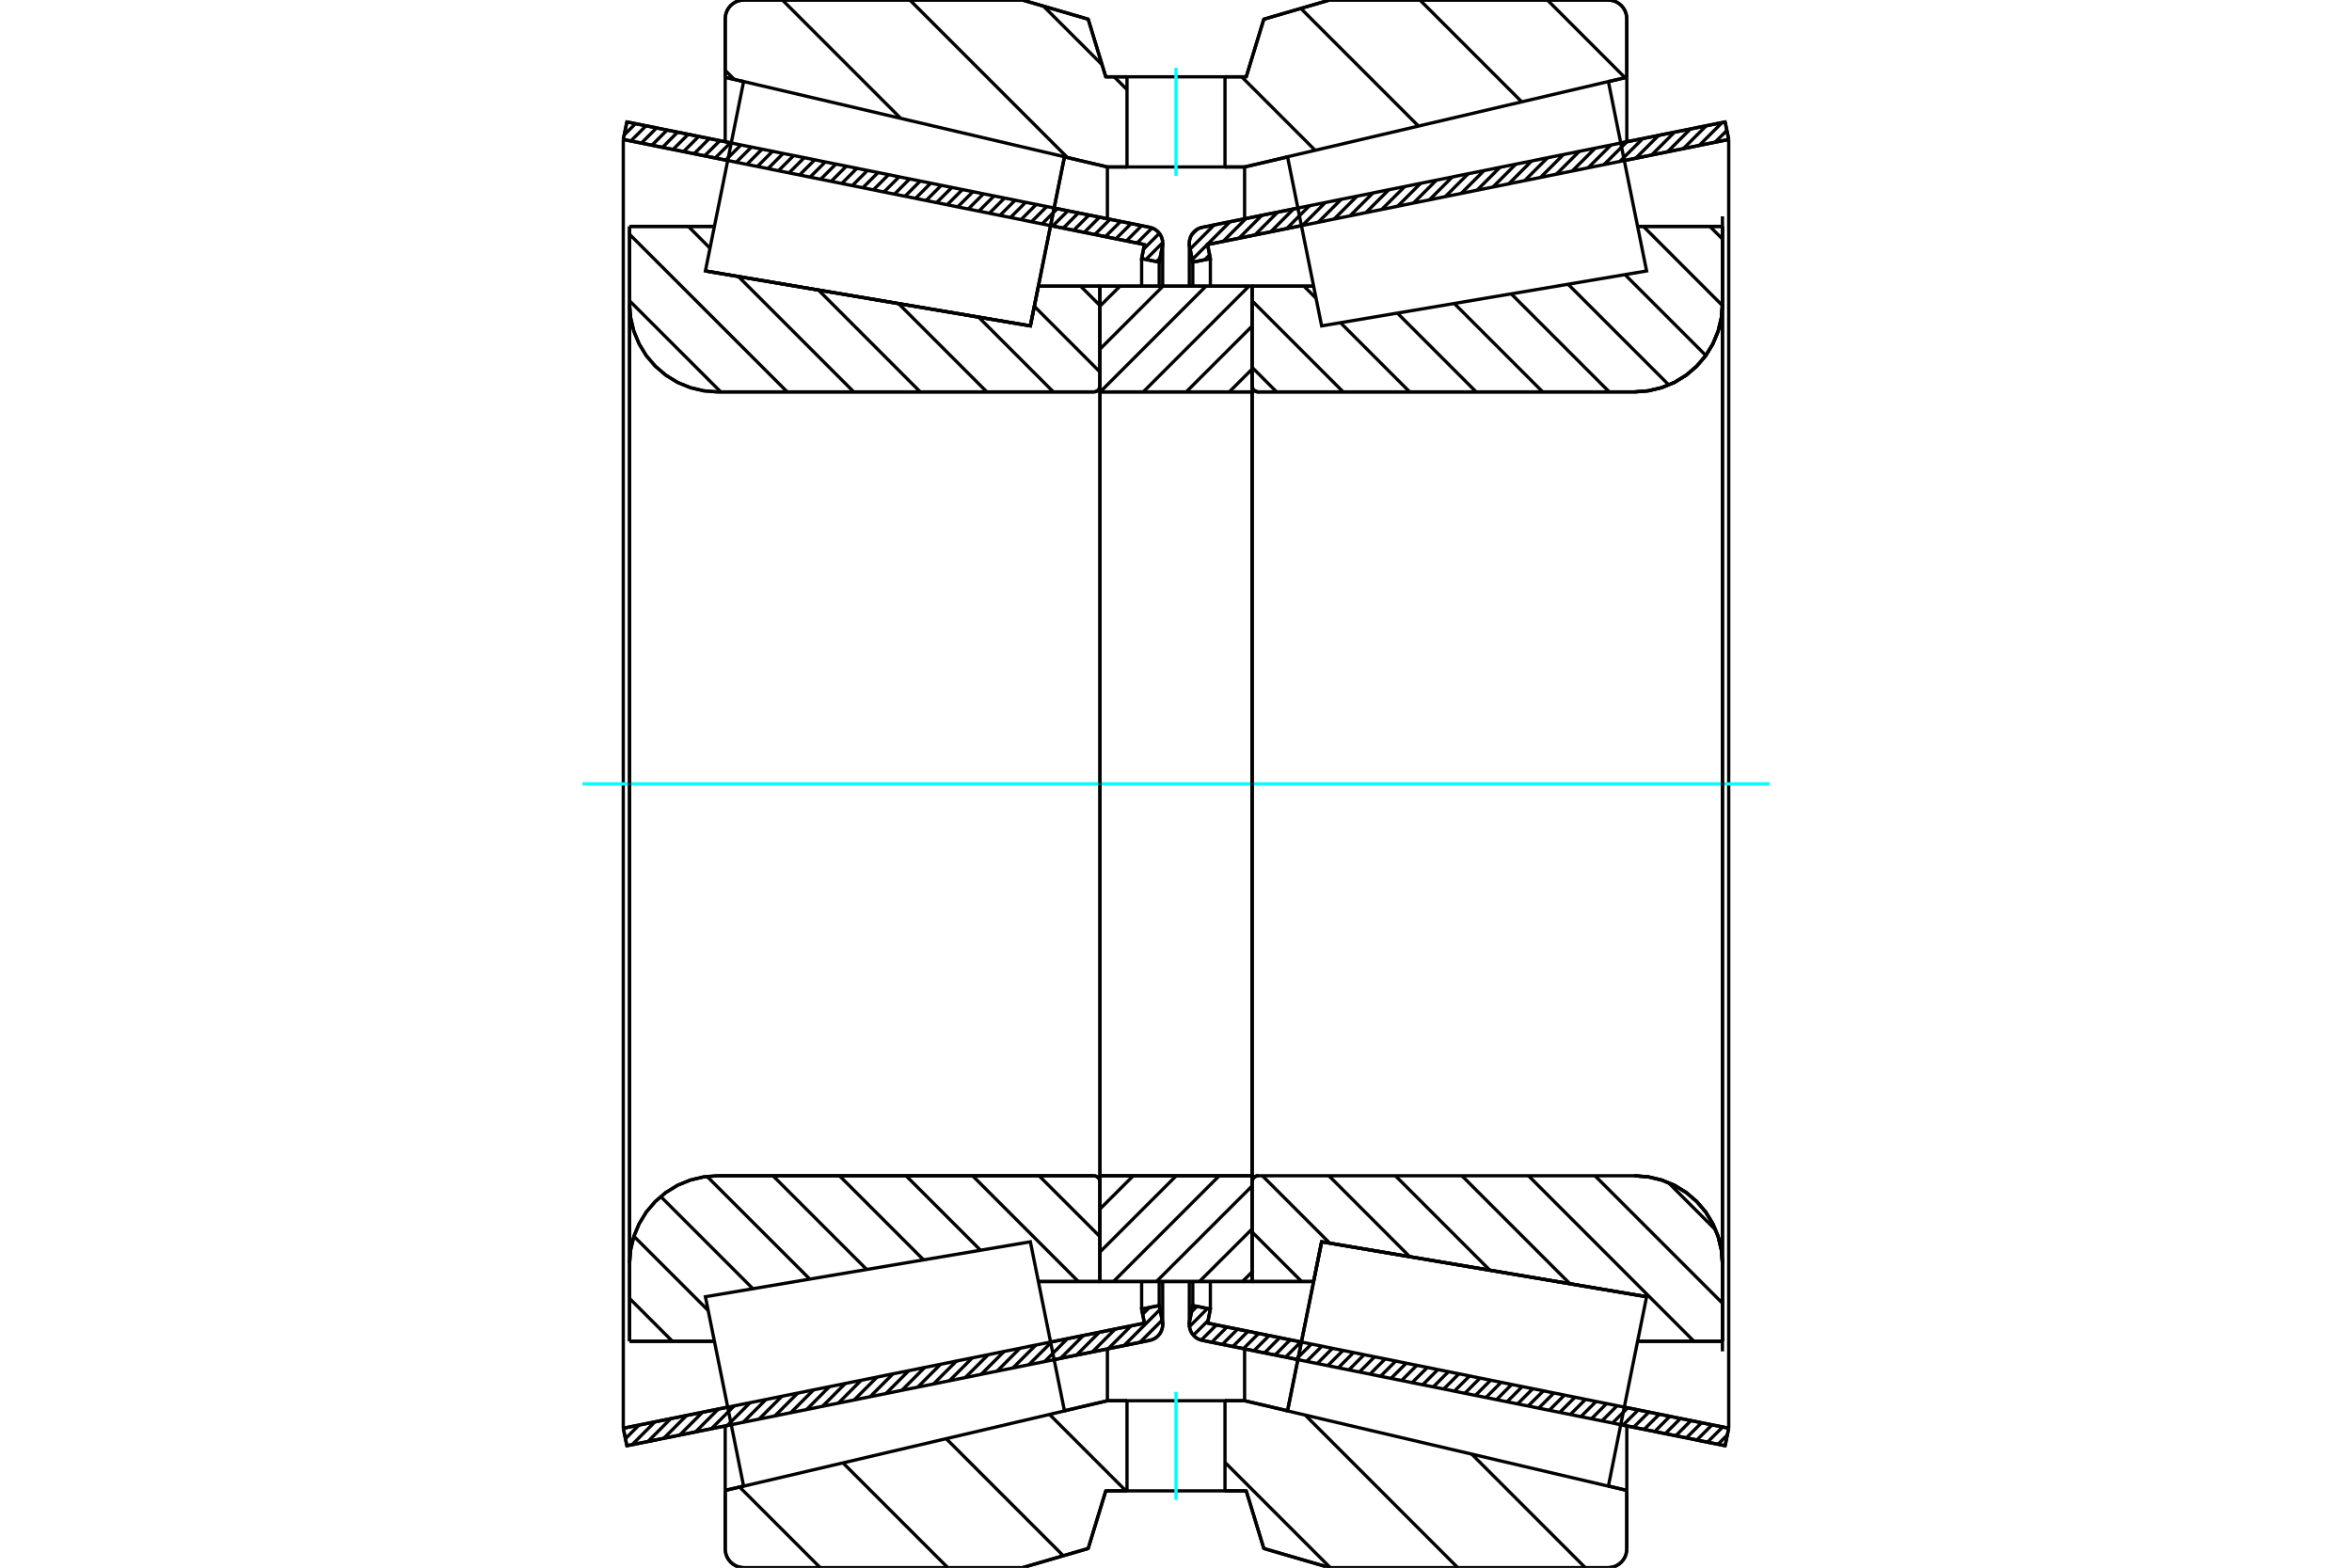 <?xml version="1.0" standalone="no"?>
<!DOCTYPE svg PUBLIC "-//W3C//DTD SVG 1.1//EN"
	"http://www.w3.org/Graphics/SVG/1.1/DTD/svg11.dtd">
<svg xmlns="http://www.w3.org/2000/svg" height="100%" width="100%" viewBox="0 0 36000 24000">
	<rect x="-1800" y="-1200" width="39600" height="26400" style="fill:#FFF"/>
	<g style="fill:none; fill-rule:evenodd" transform="matrix(1 0 0 1 0 0)">
		<g style="fill:none; stroke:#000; stroke-width:50; shape-rendering:geometricPrecision">
			<line x1="19865" y1="20815" x2="18402" y2="20520"/>
			<line x1="26405" y1="22133" x2="24808" y2="21811"/>
			<line x1="26460" y1="21865" x2="26405" y2="22133"/>
			<line x1="24862" y1="21542" x2="26460" y2="21865"/>
			<line x1="18483" y1="20256" x2="19919" y2="20546"/>
			<line x1="18526" y1="20041" x2="18483" y2="20256"/>
			<line x1="18257" y1="19987" x2="18526" y2="20041"/>
			<line x1="18208" y1="20229" x2="18257" y2="19987"/>
			<polyline points="18208,20229 18205,20253 18204,20278 18206,20315 18215,20352 18229,20387 18248,20419 18272,20448 18300,20473 18331,20494 18365,20509 18402,20520"/>
			<line x1="24808" y1="2189" x2="26405" y2="1867"/>
			<line x1="18402" y1="3480" x2="19865" y2="3185"/>
			<polyline points="18402,3480 18365,3491 18331,3506 18300,3527 18272,3552 18248,3581 18229,3613 18215,3648 18206,3685 18204,3722 18205,3747 18208,3771"/>
			<line x1="18257" y1="4013" x2="18208" y2="3771"/>
			<line x1="18526" y1="3959" x2="18257" y2="4013"/>
			<line x1="18483" y1="3744" x2="18526" y2="3959"/>
			<line x1="19919" y1="3454" x2="18483" y2="3744"/>
			<line x1="26460" y1="2135" x2="24862" y2="2458"/>
			<line x1="26405" y1="1867" x2="26460" y2="2135"/>
			<line x1="18257" y1="19618" x2="18257" y2="19987"/>
			<line x1="18257" y1="4013" x2="18257" y2="4382"/>
			<line x1="18526" y1="19618" x2="18526" y2="20041"/>
			<line x1="18526" y1="3959" x2="18526" y2="4382"/>
			<line x1="26460" y1="2135" x2="26460" y2="21865"/>
			<line x1="18204" y1="19619" x2="18204" y2="20278"/>
			<line x1="18204" y1="3722" x2="18204" y2="4381"/>
			<line x1="11192" y1="21811" x2="9595" y2="22133"/>
			<line x1="17598" y1="20520" x2="16135" y2="20815"/>
			<polyline points="17598,20520 17635,20509 17669,20494 17700,20473 17728,20448 17752,20419 17771,20387 17785,20352 17794,20315 17796,20278 17795,20253 17792,20229"/>
			<line x1="17743" y1="19987" x2="17792" y2="20229"/>
			<line x1="17474" y1="20041" x2="17743" y2="19987"/>
			<line x1="17517" y1="20256" x2="17474" y2="20041"/>
			<line x1="16081" y1="20546" x2="17517" y2="20256"/>
			<line x1="9540" y1="21865" x2="11138" y2="21542"/>
			<line x1="9595" y1="22133" x2="9540" y2="21865"/>
			<line x1="16135" y1="3185" x2="17598" y2="3480"/>
			<line x1="9595" y1="1867" x2="11192" y2="2189"/>
			<line x1="9540" y1="2135" x2="9595" y2="1867"/>
			<line x1="11138" y1="2458" x2="9540" y2="2135"/>
			<line x1="17517" y1="3744" x2="16081" y2="3454"/>
			<line x1="17474" y1="3959" x2="17517" y2="3744"/>
			<line x1="17743" y1="4013" x2="17474" y2="3959"/>
			<line x1="17792" y1="3771" x2="17743" y2="4013"/>
			<polyline points="17792,3771 17795,3747 17796,3722 17794,3685 17785,3648 17771,3613 17752,3581 17728,3552 17700,3527 17669,3506 17635,3491 17598,3480"/>
			<line x1="17474" y1="4382" x2="17474" y2="3959"/>
			<line x1="17474" y1="20041" x2="17474" y2="19618"/>
			<line x1="9540" y1="21865" x2="9540" y2="2135"/>
			<line x1="17743" y1="4382" x2="17743" y2="4013"/>
			<line x1="17743" y1="19987" x2="17743" y2="19618"/>
			<line x1="17796" y1="4381" x2="17796" y2="3722"/>
			<line x1="17796" y1="20278" x2="17796" y2="19619"/>
			<line x1="19164" y1="4381" x2="20106" y2="4381"/>
			<polyline points="19164,5904 19165,5919 19168,5934 19174,5948 19182,5960 19192,5972 19203,5982 19216,5990 19230,5995 19245,5999 19260,6000"/>
			<line x1="25020" y1="6000" x2="19260" y2="6000"/>
			<polyline points="25020,6000 25230,5983 25435,5934 25630,5854 25810,5743 25970,5606 26107,5446 26217,5266 26298,5071 26347,4866 26364,4656"/>
			<line x1="26364" y1="3466" x2="26364" y2="4656"/>
			<line x1="26364" y1="3466" x2="25065" y2="3466"/>
			<line x1="25203" y1="19852" x2="25203" y2="19852"/>
			<line x1="26364" y1="20534" x2="25065" y2="20534"/>
			<line x1="26364" y1="19344" x2="26364" y2="20534"/>
			<polyline points="26364,19344 26347,19134 26298,18929 26217,18734 26107,18554 25970,18394 25810,18257 25630,18146 25435,18066 25230,18017 25020,18000"/>
			<polyline points="19260,18000 19245,18001 19230,18005 19216,18010 19203,18018 19192,18028 19182,18040 19174,18052 19168,18066 19165,18081 19164,18096"/>
			<line x1="20106" y1="19619" x2="19164" y2="19619"/>
			<line x1="20229" y1="19011" x2="20106" y2="19619"/>
			<line x1="25203" y1="19852" x2="20229" y2="19011"/>
			<line x1="25065" y1="4171" x2="25065" y2="4171"/>
			<line x1="25065" y1="19829" x2="25065" y2="19829"/>
			<polyline points="19164,5904 19165,5919 19168,5934 19174,5948 19182,5960 19192,5972 19203,5982 19216,5990 19230,5995 19245,5999 19260,6000"/>
			<polyline points="19260,18000 19245,18001 19230,18005 19216,18010 19203,18018 19192,18028 19182,18040 19174,18052 19168,18066 19165,18081 19164,18096"/>
			<polyline points="25020,6000 25230,5983 25435,5934 25630,5854 25810,5743 25970,5606 26107,5446 26217,5266 26298,5071 26347,4866 26364,4656"/>
			<polyline points="26364,19344 26347,19134 26298,18929 26217,18734 26107,18554 25970,18394 25810,18257 25630,18146 25435,18066 25230,18017 25020,18000"/>
			<line x1="16836" y1="19619" x2="15894" y2="19619"/>
			<polyline points="16836,18096 16835,18081 16832,18066 16826,18052 16818,18040 16808,18028 16797,18018 16784,18010 16770,18005 16755,18001 16740,18000"/>
			<line x1="10980" y1="18000" x2="16740" y2="18000"/>
			<polyline points="10980,18000 10770,18017 10565,18066 10370,18146 10190,18257 10030,18394 9893,18554 9783,18734 9702,18929 9653,19134 9636,19344"/>
			<line x1="9636" y1="20534" x2="9636" y2="19344"/>
			<line x1="9636" y1="20534" x2="10935" y2="20534"/>
			<line x1="10797" y1="4148" x2="10797" y2="4148"/>
			<line x1="9636" y1="3466" x2="10935" y2="3466"/>
			<line x1="9636" y1="4656" x2="9636" y2="3466"/>
			<polyline points="9636,4656 9653,4866 9702,5071 9783,5266 9893,5446 10030,5606 10190,5743 10370,5854 10565,5934 10770,5983 10980,6000"/>
			<line x1="16740" y1="6000" x2="10980" y2="6000"/>
			<polyline points="16740,6000 16755,5999 16770,5995 16784,5990 16797,5982 16808,5972 16818,5960 16826,5948 16832,5934 16835,5919 16836,5904"/>
			<line x1="15894" y1="4381" x2="16836" y2="4381"/>
			<line x1="15771" y1="4989" x2="15894" y2="4381"/>
			<line x1="10797" y1="4148" x2="15771" y2="4989"/>
			<line x1="10935" y1="19829" x2="10935" y2="19829"/>
			<line x1="10935" y1="4171" x2="10935" y2="4171"/>
			<line x1="9636" y1="19344" x2="9636" y2="4656"/>
			<line x1="15648" y1="0" x2="16656" y2="294"/>
			<line x1="11388" y1="0" x2="15648" y2="0"/>
			<polyline points="11388,0 11343,4 11299,14 11257,31 11219,55 11184,84 11155,119 11131,157 11114,199 11104,243 11100,288"/>
			<line x1="11100" y1="1183" x2="11100" y2="288"/>
			<line x1="11382" y1="1250" x2="11100" y2="1183"/>
			<line x1="16950" y1="2556" x2="16293" y2="2402"/>
			<line x1="17250" y1="2556" x2="16950" y2="2556"/>
			<line x1="19050" y1="2556" x2="18750" y2="2556"/>
			<line x1="19707" y1="2402" x2="19050" y2="2556"/>
			<line x1="24900" y1="1183" x2="24618" y2="1250"/>
			<line x1="24900" y1="288" x2="24900" y2="1183"/>
			<polyline points="24900,288 24896,243 24886,199 24869,157 24845,119 24816,84 24781,55 24743,31 24701,14 24657,4 24612,0"/>
			<line x1="20352" y1="0" x2="24612" y2="0"/>
			<line x1="19344" y1="294" x2="20352" y2="0"/>
			<line x1="19075" y1="1176" x2="19344" y2="294"/>
			<line x1="18750" y1="1176" x2="19075" y2="1176"/>
			<line x1="16925" y1="1176" x2="17250" y2="1176"/>
			<line x1="16656" y1="294" x2="16925" y2="1176"/>
			<line x1="16656" y1="23706" x2="15648" y2="24000"/>
			<line x1="16925" y1="22824" x2="16656" y2="23706"/>
			<line x1="19075" y1="22824" x2="18750" y2="22824"/>
			<line x1="17250" y1="22824" x2="16925" y2="22824"/>
			<line x1="19344" y1="23706" x2="19075" y2="22824"/>
			<line x1="20352" y1="24000" x2="19344" y2="23706"/>
			<line x1="24612" y1="24000" x2="20352" y2="24000"/>
			<polyline points="24612,24000 24657,23996 24701,23986 24743,23969 24781,23945 24816,23916 24845,23881 24869,23843 24886,23801 24896,23757 24900,23712"/>
			<line x1="24900" y1="22817" x2="24900" y2="23712"/>
			<line x1="24618" y1="22750" x2="24900" y2="22817"/>
			<line x1="19050" y1="21444" x2="19707" y2="21598"/>
			<line x1="16950" y1="21444" x2="17250" y2="21444"/>
			<line x1="18750" y1="21444" x2="19050" y2="21444"/>
			<line x1="16293" y1="21598" x2="16950" y2="21444"/>
			<line x1="11100" y1="22817" x2="11382" y2="22750"/>
			<line x1="11100" y1="23712" x2="11100" y2="22817"/>
			<polyline points="11100,23712 11104,23757 11114,23801 11131,23843 11155,23881 11184,23916 11219,23945 11257,23969 11299,23986 11343,23996 11388,24000"/>
			<line x1="15648" y1="24000" x2="11388" y2="24000"/>
			<line x1="24900" y1="21830" x2="24900" y2="22817"/>
			<line x1="24900" y1="1183" x2="24900" y2="2170"/>
			<line x1="11100" y1="21830" x2="11100" y2="22817"/>
			<line x1="11100" y1="1183" x2="11100" y2="2170"/>
			<line x1="16950" y1="20650" x2="16950" y2="21444"/>
			<line x1="16950" y1="2556" x2="16950" y2="3350"/>
			<line x1="19050" y1="20650" x2="19050" y2="21444"/>
			<line x1="19050" y1="2556" x2="19050" y2="3350"/>
			<line x1="16836" y1="18000" x2="19164" y2="18000"/>
			<line x1="16836" y1="19619" x2="16836" y2="18000"/>
			<line x1="19164" y1="19619" x2="16836" y2="19619"/>
			<line x1="19164" y1="18000" x2="19164" y2="19619"/>
			<line x1="19164" y1="6000" x2="16836" y2="6000"/>
			<line x1="19164" y1="4381" x2="19164" y2="6000"/>
			<line x1="16836" y1="4381" x2="19164" y2="4381"/>
			<line x1="16836" y1="6000" x2="16836" y2="4381"/>
			<line x1="19164" y1="6000" x2="19164" y2="18000"/>
			<line x1="16836" y1="6000" x2="16836" y2="18000"/>
		</g>
		<g style="fill:none; stroke:#0FF; stroke-width:50; shape-rendering:geometricPrecision">
			<line x1="8916" y1="12000" x2="27084" y2="12000"/>
		</g>
		<g style="fill:none; stroke:#000; stroke-width:50; shape-rendering:geometricPrecision">
			<line x1="23684" y1="0" x2="24874" y2="1190"/>
			<line x1="21733" y1="0" x2="23292" y2="1559"/>
			<line x1="19910" y1="129" x2="21711" y2="1930"/>
			<line x1="19005" y1="1176" x2="20130" y2="2301"/>
			<line x1="15972" y1="95" x2="16868" y2="990"/>
			<line x1="17054" y1="1176" x2="17250" y2="1372"/>
			<line x1="13926" y1="0" x2="16338" y2="2412"/>
			<line x1="11975" y1="0" x2="13787" y2="1812"/>
			<line x1="11100" y1="1077" x2="11239" y2="1216"/>
			<line x1="22526" y1="22261" x2="24265" y2="24000"/>
			<line x1="19977" y1="21663" x2="22313" y2="24000"/>
			<line x1="18750" y1="22388" x2="20362" y2="24000"/>
			<line x1="16064" y1="21654" x2="17234" y2="22824"/>
			<line x1="14483" y1="22025" x2="16275" y2="23817"/>
			<line x1="12902" y1="22395" x2="14507" y2="24000"/>
			<line x1="11320" y1="22765" x2="12555" y2="24000"/>
			<polyline points="18750,1176 19075,1176 19344,294 20352,0 24612,0"/>
			<polyline points="24900,288 24896,243 24886,199 24869,157 24845,119 24816,84 24781,55 24743,31 24701,14 24657,4 24612,0"/>
			<line x1="24900" y1="288" x2="24900" y2="1183"/>
			<line x1="19707" y1="2402" x2="19050" y2="2556"/>
			<line x1="24900" y1="1183" x2="24618" y2="1250"/>
			<line x1="19050" y1="2556" x2="18750" y2="2556"/>
			<polyline points="17250,1176 16925,1176 16656,294 15648,0 11388,0 11343,4 11299,14 11257,31 11219,55 11184,84 11155,119 11131,157 11114,199 11104,243 11100,288 11100,1183"/>
			<line x1="16293" y1="2402" x2="16950" y2="2556"/>
			<line x1="11100" y1="1183" x2="11382" y2="1250"/>
			<line x1="16950" y1="2556" x2="17250" y2="2556"/>
			<line x1="17250" y1="21444" x2="16950" y2="21444"/>
			<line x1="11382" y1="22750" x2="11100" y2="22817"/>
			<line x1="16950" y1="21444" x2="16293" y2="21598"/>
			<polyline points="11100,22817 11100,23712 11104,23757 11114,23801 11131,23843 11155,23881 11184,23916 11219,23945 11257,23969 11299,23986 11343,23996 11388,24000 15648,24000 16656,23706 16925,22824 17250,22824"/>
			<line x1="18750" y1="21444" x2="19050" y2="21444"/>
			<line x1="24618" y1="22750" x2="24900" y2="22817"/>
			<line x1="19050" y1="21444" x2="19707" y2="21598"/>
			<line x1="24900" y1="22817" x2="24900" y2="23712"/>
			<polyline points="24612,24000 24657,23996 24701,23986 24743,23969 24781,23945 24816,23916 24845,23881 24869,23843 24886,23801 24896,23757 24900,23712"/>
			<polyline points="24612,24000 20352,24000 19344,23706 19075,22824 18750,22824"/>
			<line x1="16540" y1="4381" x2="16836" y2="4677"/>
			<line x1="15832" y1="4690" x2="16836" y2="5695"/>
			<line x1="14978" y1="4855" x2="16123" y2="6000"/>
			<line x1="13752" y1="4647" x2="15105" y2="6000"/>
			<line x1="12527" y1="4440" x2="14086" y2="6000"/>
			<line x1="10535" y1="3466" x2="10867" y2="3799"/>
			<line x1="11301" y1="4233" x2="13068" y2="6000"/>
			<line x1="9636" y1="3587" x2="12050" y2="6000"/>
			<line x1="9636" y1="4605" x2="11032" y2="6000"/>
			<line x1="15904" y1="18000" x2="16836" y2="18932"/>
			<line x1="14886" y1="18000" x2="16505" y2="19619"/>
			<line x1="13868" y1="18000" x2="15008" y2="19140"/>
			<line x1="12849" y1="18000" x2="14137" y2="19288"/>
			<line x1="11831" y1="18000" x2="13266" y2="19435"/>
			<line x1="10822" y1="18010" x2="12395" y2="19582"/>
			<line x1="10113" y1="18318" x2="11524" y2="19729"/>
			<line x1="9703" y1="18927" x2="10840" y2="20063"/>
			<line x1="9636" y1="19878" x2="10292" y2="20534"/>
			<polyline points="16836,12000 16836,4381 16836,5904"/>
			<polyline points="16740,6000 16755,5999 16770,5995 16784,5990 16797,5982 16808,5972 16818,5960 16826,5948 16832,5934 16835,5919 16836,5904"/>
			<line x1="16740" y1="6000" x2="10980" y2="6000"/>
			<polyline points="9636,4656 9653,4866 9702,5071 9783,5266 9893,5446 10030,5606 10190,5743 10370,5854 10565,5934 10770,5983 10980,6000"/>
			<line x1="9636" y1="4656" x2="9636" y2="3466"/>
			<line x1="9636" y1="4656" x2="9636" y2="12000"/>
			<line x1="9636" y1="3466" x2="10935" y2="3466"/>
			<line x1="15894" y1="4381" x2="16836" y2="4381"/>
			<line x1="16836" y1="19619" x2="15894" y2="19619"/>
			<line x1="10935" y1="20534" x2="9636" y2="20534"/>
			<line x1="9636" y1="12000" x2="9636" y2="19344"/>
			<line x1="9636" y1="20534" x2="9636" y2="19344"/>
			<polyline points="10980,18000 10770,18017 10565,18066 10370,18146 10190,18257 10030,18394 9893,18554 9783,18734 9702,18929 9653,19134 9636,19344"/>
			<line x1="10980" y1="18000" x2="16740" y2="18000"/>
			<polyline points="16836,18096 16835,18081 16832,18066 16826,18052 16818,18040 16808,18028 16797,18018 16784,18010 16770,18005 16755,18001 16740,18000"/>
			<polyline points="16836,18096 16836,19619 16836,12000"/>
			<line x1="26171" y1="3466" x2="26364" y2="3659"/>
			<line x1="25153" y1="3466" x2="26363" y2="4677"/>
			<line x1="24872" y1="4204" x2="26110" y2="5442"/>
			<line x1="24001" y1="4351" x2="25543" y2="5893"/>
			<line x1="23130" y1="4498" x2="24632" y2="6000"/>
			<line x1="22259" y1="4646" x2="23613" y2="6000"/>
			<line x1="21388" y1="4793" x2="22595" y2="6000"/>
			<line x1="20517" y1="4940" x2="21577" y2="6000"/>
			<line x1="19958" y1="4381" x2="20143" y2="4566"/>
			<line x1="19164" y1="4605" x2="20559" y2="6000"/>
			<line x1="19164" y1="5623" x2="19540" y2="6000"/>
			<line x1="25534" y1="18103" x2="26261" y2="18830"/>
			<line x1="24413" y1="18000" x2="26364" y2="19951"/>
			<line x1="23395" y1="18000" x2="25928" y2="20534"/>
			<line x1="22376" y1="18000" x2="24030" y2="19654"/>
			<line x1="21358" y1="18000" x2="22805" y2="19447"/>
			<line x1="20340" y1="18000" x2="21579" y2="19240"/>
			<line x1="19322" y1="18000" x2="20354" y2="19032"/>
			<line x1="19164" y1="18860" x2="19923" y2="19619"/>
			<polyline points="19164,12000 19164,4381 19164,5904 19165,5919 19168,5934 19174,5948 19182,5960 19192,5972 19203,5982 19216,5990 19230,5995 19245,5999 19260,6000 25020,6000 25230,5983 25435,5934 25630,5854 25810,5743 25970,5606 26107,5446 26217,5266 26298,5071 26347,4866 26364,4656 26364,3466"/>
			<line x1="26364" y1="4656" x2="26364" y2="12000"/>
			<line x1="26364" y1="3466" x2="25065" y2="3466"/>
			<line x1="20106" y1="4381" x2="19164" y2="4381"/>
			<line x1="19164" y1="19619" x2="20106" y2="19619"/>
			<line x1="25065" y1="20534" x2="26364" y2="20534"/>
			<line x1="26364" y1="12000" x2="26364" y2="19344"/>
			<polyline points="26364,20534 26364,19344 26347,19134 26298,18929 26217,18734 26107,18554 25970,18394 25810,18257 25630,18146 25435,18066 25230,18017 25020,18000 19260,18000 19245,18001 19230,18005 19216,18010 19203,18018 19192,18028 19182,18040 19174,18052 19168,18066 19165,18081 19164,18096 19164,19619 19164,12000"/>
			<line x1="19164" y1="19473" x2="19017" y2="19619"/>
			<line x1="19164" y1="18815" x2="18359" y2="19619"/>
			<line x1="19164" y1="18157" x2="17701" y2="19619"/>
			<line x1="18662" y1="18000" x2="17043" y2="19619"/>
			<line x1="18004" y1="18000" x2="16836" y2="19167"/>
			<line x1="17346" y1="18000" x2="16836" y2="18509"/>
			<line x1="19164" y1="5651" x2="18815" y2="6000"/>
			<line x1="19164" y1="4993" x2="18156" y2="6000"/>
			<line x1="19117" y1="4381" x2="17498" y2="6000"/>
			<line x1="18459" y1="4381" x2="16840" y2="6000"/>
			<line x1="17801" y1="4381" x2="16836" y2="5345"/>
			<line x1="17143" y1="4381" x2="16836" y2="4687"/>
			<polyline points="16836,6000 16836,4381 19164,4381 19164,6000 16836,6000"/>
			<polyline points="16836,18000 19164,18000 19164,19619 16836,19619 16836,18000"/>
			<polyline points="18000,22824 18750,22824 18750,21444 17250,21444 17250,22824 18000,22824"/>
		</g>
		<g style="fill:none; stroke:#0FF; stroke-width:50; shape-rendering:geometricPrecision">
			<line x1="18000" y1="22962" x2="18000" y2="21307"/>
		</g>
		<g style="fill:none; stroke:#000; stroke-width:50; shape-rendering:geometricPrecision">
			<polyline points="18000,2556 18750,2556 18750,1176 17250,1176 17250,2556 18000,2556"/>
		</g>
		<g style="fill:none; stroke:#0FF; stroke-width:50; shape-rendering:geometricPrecision">
			<line x1="18000" y1="2693" x2="18000" y2="1038"/>
		</g>
		<g style="fill:none; stroke:#000; stroke-width:50; shape-rendering:geometricPrecision">
			<line x1="26364" y1="20688" x2="26364" y2="3312"/>
			<line x1="19164" y1="18096" x2="19164" y2="5904"/>
			<polyline points="16032,3694 15771,4989 10797,4148 10797,4148"/>
			<polyline points="16293,2400 16293,2400 16032,3694"/>
			<polyline points="19968,20306 20229,19011 25203,19852 25203,19852"/>
			<polyline points="19707,21600 19707,21600 19968,20306"/>
			<polyline points="16032,20306 16293,21600 11382,22752 11090,21302 10797,19852 15771,19011 16032,20306"/>
			<polyline points="16032,3694 15771,4989 10797,4148 11090,2698 11382,1248 16293,2400 16032,3694"/>
			<polyline points="19968,20306 20229,19011 25203,19852 24910,21302 24618,22752 19707,21600 19968,20306"/>
			<polyline points="19968,3694 19707,2400 24618,1248 24910,2698 25203,4148 20229,4989 19968,3694"/>
			<line x1="17788" y1="20210" x2="17448" y2="20550"/>
			<line x1="17755" y1="20048" x2="17205" y2="20599"/>
			<line x1="17593" y1="20017" x2="17490" y2="20120"/>
			<line x1="17312" y1="20298" x2="16962" y2="20648"/>
			<line x1="17069" y1="20347" x2="16719" y2="20697"/>
			<line x1="16826" y1="20396" x2="16476" y2="20746"/>
			<line x1="16583" y1="20444" x2="16233" y2="20795"/>
			<line x1="16340" y1="20493" x2="15990" y2="20844"/>
			<line x1="16098" y1="20542" x2="15747" y2="20893"/>
			<line x1="15855" y1="20591" x2="15504" y2="20942"/>
			<line x1="15612" y1="20640" x2="15261" y2="20991"/>
			<line x1="15369" y1="20689" x2="15018" y2="21040"/>
			<line x1="15126" y1="20738" x2="14775" y2="21089"/>
			<line x1="14883" y1="20787" x2="14532" y2="21138"/>
			<line x1="14640" y1="20836" x2="14289" y2="21187"/>
			<line x1="14397" y1="20885" x2="14047" y2="21236"/>
			<line x1="14154" y1="20934" x2="13804" y2="21285"/>
			<line x1="13911" y1="20983" x2="13561" y2="21334"/>
			<line x1="13668" y1="21032" x2="13318" y2="21383"/>
			<line x1="13425" y1="21081" x2="13075" y2="21432"/>
			<line x1="13182" y1="21130" x2="12832" y2="21481"/>
			<line x1="12939" y1="21179" x2="12589" y2="21530"/>
			<line x1="12696" y1="21228" x2="12346" y2="21579"/>
			<line x1="12453" y1="21277" x2="12103" y2="21628"/>
			<line x1="12211" y1="21326" x2="11860" y2="21677"/>
			<line x1="11968" y1="21375" x2="11617" y2="21726"/>
			<line x1="11725" y1="21424" x2="11374" y2="21775"/>
			<line x1="11482" y1="21473" x2="11131" y2="21824"/>
			<line x1="11239" y1="21522" x2="10888" y2="21873"/>
			<line x1="10996" y1="21571" x2="10645" y2="21922"/>
			<line x1="10753" y1="21620" x2="10402" y2="21971"/>
			<line x1="10510" y1="21669" x2="10159" y2="22020"/>
			<line x1="10267" y1="21718" x2="9917" y2="22069"/>
			<line x1="10024" y1="21767" x2="9674" y2="22118"/>
			<line x1="9781" y1="21816" x2="9573" y2="22025"/>
			<line x1="17756" y1="3950" x2="17701" y2="4005"/>
			<line x1="17796" y1="3715" x2="17540" y2="3972"/>
			<line x1="17745" y1="3572" x2="17503" y2="3815"/>
			<line x1="17633" y1="3490" x2="17403" y2="3721"/>
			<line x1="17474" y1="3455" x2="17242" y2="3688"/>
			<line x1="17313" y1="3423" x2="17080" y2="3656"/>
			<line x1="17152" y1="3390" x2="16919" y2="3623"/>
			<line x1="16990" y1="3358" x2="16757" y2="3591"/>
			<line x1="16829" y1="3325" x2="16596" y2="3558"/>
			<line x1="16667" y1="3293" x2="16435" y2="3525"/>
			<line x1="16506" y1="3260" x2="16273" y2="3493"/>
			<line x1="16345" y1="3228" x2="16112" y2="3460"/>
			<line x1="16183" y1="3195" x2="15950" y2="3428"/>
			<line x1="16022" y1="3162" x2="15789" y2="3395"/>
			<line x1="15860" y1="3130" x2="15628" y2="3363"/>
			<line x1="15699" y1="3097" x2="15466" y2="3330"/>
			<line x1="15538" y1="3065" x2="15305" y2="3298"/>
			<line x1="15376" y1="3032" x2="15143" y2="3265"/>
			<line x1="15215" y1="3000" x2="14982" y2="3233"/>
			<line x1="15053" y1="2967" x2="14820" y2="3200"/>
			<line x1="14892" y1="2935" x2="14659" y2="3167"/>
			<line x1="14731" y1="2902" x2="14498" y2="3135"/>
			<line x1="14569" y1="2870" x2="14336" y2="3102"/>
			<line x1="14408" y1="2837" x2="14175" y2="3070"/>
			<line x1="14246" y1="2804" x2="14013" y2="3037"/>
			<line x1="14085" y1="2772" x2="13852" y2="3005"/>
			<line x1="13923" y1="2739" x2="13691" y2="2972"/>
			<line x1="13762" y1="2707" x2="13529" y2="2940"/>
			<line x1="13601" y1="2674" x2="13368" y2="2907"/>
			<line x1="13439" y1="2642" x2="13206" y2="2875"/>
			<line x1="13278" y1="2609" x2="13045" y2="2842"/>
			<line x1="13116" y1="2577" x2="12884" y2="2809"/>
			<line x1="12955" y1="2544" x2="12722" y2="2777"/>
			<line x1="12794" y1="2512" x2="12561" y2="2744"/>
			<line x1="12632" y1="2479" x2="12399" y2="2712"/>
			<line x1="12471" y1="2446" x2="12238" y2="2679"/>
			<line x1="12309" y1="2414" x2="12077" y2="2647"/>
			<line x1="12148" y1="2381" x2="11915" y2="2614"/>
			<line x1="11987" y1="2349" x2="11754" y2="2582"/>
			<line x1="11825" y1="2316" x2="11592" y2="2549"/>
			<line x1="11664" y1="2284" x2="11431" y2="2517"/>
			<line x1="11502" y1="2251" x2="11269" y2="2484"/>
			<line x1="11341" y1="2219" x2="11108" y2="2451"/>
			<line x1="11180" y1="2186" x2="10947" y2="2419"/>
			<line x1="11018" y1="2154" x2="10785" y2="2386"/>
			<line x1="10857" y1="2121" x2="10624" y2="2354"/>
			<line x1="10695" y1="2088" x2="10462" y2="2321"/>
			<line x1="10534" y1="2056" x2="10301" y2="2289"/>
			<line x1="10372" y1="2023" x2="10140" y2="2256"/>
			<line x1="10211" y1="1991" x2="9978" y2="2224"/>
			<line x1="10050" y1="1958" x2="9817" y2="2191"/>
			<line x1="9888" y1="1926" x2="9655" y2="2159"/>
			<line x1="9727" y1="1893" x2="9555" y2="2065"/>
			<polyline points="9540,2135 9595,1867 17598,3480"/>
			<polyline points="17792,3771 17796,3733 17795,3694 17787,3656 17774,3620 17755,3586 17731,3555 17703,3529 17671,3507 17636,3491 17598,3480"/>
			<polyline points="17792,3771 17743,4013 17474,3959 17517,3744 9540,2135"/>
			<polyline points="9540,21865 17517,20256 17474,20041 17743,19987 17792,20229"/>
			<polyline points="17598,20520 17636,20509 17671,20493 17703,20471 17731,20445 17755,20414 17774,20380 17787,20344 17795,20306 17796,20267 17792,20229"/>
			<polyline points="17598,20520 9595,22133 9540,21865"/>
			<line x1="26439" y1="21968" x2="26295" y2="22111"/>
			<line x1="26367" y1="21846" x2="26134" y2="22079"/>
			<line x1="26205" y1="21813" x2="25972" y2="22046"/>
			<line x1="26044" y1="21781" x2="25811" y2="22014"/>
			<line x1="25882" y1="21748" x2="25649" y2="21981"/>
			<line x1="25721" y1="21716" x2="25488" y2="21949"/>
			<line x1="25559" y1="21683" x2="25327" y2="21916"/>
			<line x1="25398" y1="21651" x2="25165" y2="21883"/>
			<line x1="25237" y1="21618" x2="25004" y2="21851"/>
			<line x1="25075" y1="21585" x2="24842" y2="21818"/>
			<line x1="24914" y1="21553" x2="24681" y2="21786"/>
			<line x1="24752" y1="21520" x2="24520" y2="21753"/>
			<line x1="24591" y1="21488" x2="24358" y2="21721"/>
			<line x1="24430" y1="21455" x2="24197" y2="21688"/>
			<line x1="24268" y1="21423" x2="24035" y2="21656"/>
			<line x1="24107" y1="21390" x2="23874" y2="21623"/>
			<line x1="23945" y1="21358" x2="23713" y2="21591"/>
			<line x1="23784" y1="21325" x2="23551" y2="21558"/>
			<line x1="23623" y1="21293" x2="23390" y2="21525"/>
			<line x1="23461" y1="21260" x2="23228" y2="21493"/>
			<line x1="23300" y1="21227" x2="23067" y2="21460"/>
			<line x1="23138" y1="21195" x2="22906" y2="21428"/>
			<line x1="22977" y1="21162" x2="22744" y2="21395"/>
			<line x1="22816" y1="21130" x2="22583" y2="21363"/>
			<line x1="22654" y1="21097" x2="22421" y2="21330"/>
			<line x1="22493" y1="21065" x2="22260" y2="21298"/>
			<line x1="22331" y1="21032" x2="22098" y2="21265"/>
			<line x1="22170" y1="21000" x2="21937" y2="21233"/>
			<line x1="22009" y1="20967" x2="21776" y2="21200"/>
			<line x1="21847" y1="20935" x2="21614" y2="21167"/>
			<line x1="21686" y1="20902" x2="21453" y2="21135"/>
			<line x1="21524" y1="20869" x2="21291" y2="21102"/>
			<line x1="21363" y1="20837" x2="21130" y2="21070"/>
			<line x1="21201" y1="20804" x2="20969" y2="21037"/>
			<line x1="21040" y1="20772" x2="20807" y2="21005"/>
			<line x1="20879" y1="20739" x2="20646" y2="20972"/>
			<line x1="20717" y1="20707" x2="20484" y2="20940"/>
			<line x1="20556" y1="20674" x2="20323" y2="20907"/>
			<line x1="20394" y1="20642" x2="20162" y2="20875"/>
			<line x1="20233" y1="20609" x2="20000" y2="20842"/>
			<line x1="20072" y1="20577" x2="19839" y2="20809"/>
			<line x1="19910" y1="20544" x2="19677" y2="20777"/>
			<line x1="19749" y1="20511" x2="19516" y2="20744"/>
			<line x1="19587" y1="20479" x2="19355" y2="20712"/>
			<line x1="19426" y1="20446" x2="19193" y2="20679"/>
			<line x1="19265" y1="20414" x2="19032" y2="20647"/>
			<line x1="19103" y1="20381" x2="18870" y2="20614"/>
			<line x1="18942" y1="20349" x2="18709" y2="20582"/>
			<line x1="18780" y1="20316" x2="18547" y2="20549"/>
			<line x1="18619" y1="20284" x2="18386" y2="20516"/>
			<line x1="18490" y1="20218" x2="18266" y2="20442"/>
			<line x1="18482" y1="20032" x2="18206" y2="20309"/>
			<line x1="18321" y1="20000" x2="18238" y2="20083"/>
			<line x1="26432" y1="1997" x2="26252" y2="2177"/>
			<line x1="26359" y1="1876" x2="26009" y2="2226"/>
			<line x1="26116" y1="1925" x2="25766" y2="2275"/>
			<line x1="25874" y1="1974" x2="25523" y2="2324"/>
			<line x1="25631" y1="2023" x2="25280" y2="2373"/>
			<line x1="25388" y1="2072" x2="25037" y2="2422"/>
			<line x1="25145" y1="2121" x2="24794" y2="2471"/>
			<line x1="24902" y1="2170" x2="24551" y2="2520"/>
			<line x1="24659" y1="2219" x2="24308" y2="2569"/>
			<line x1="24416" y1="2268" x2="24065" y2="2618"/>
			<line x1="24173" y1="2317" x2="23822" y2="2667"/>
			<line x1="23930" y1="2366" x2="23580" y2="2716"/>
			<line x1="23687" y1="2415" x2="23337" y2="2765"/>
			<line x1="23444" y1="2464" x2="23094" y2="2814"/>
			<line x1="23201" y1="2513" x2="22851" y2="2863"/>
			<line x1="22958" y1="2562" x2="22608" y2="2912"/>
			<line x1="22715" y1="2611" x2="22365" y2="2961"/>
			<line x1="22472" y1="2660" x2="22122" y2="3010"/>
			<line x1="22229" y1="2709" x2="21879" y2="3059"/>
			<line x1="21987" y1="2757" x2="21636" y2="3108"/>
			<line x1="21744" y1="2806" x2="21393" y2="3157"/>
			<line x1="21501" y1="2855" x2="21150" y2="3206"/>
			<line x1="21258" y1="2904" x2="20907" y2="3255"/>
			<line x1="21015" y1="2953" x2="20664" y2="3304"/>
			<line x1="20772" y1="3002" x2="20421" y2="3353"/>
			<line x1="20529" y1="3051" x2="20178" y2="3402"/>
			<line x1="20286" y1="3100" x2="19935" y2="3451"/>
			<line x1="20043" y1="3149" x2="19693" y2="3500"/>
			<line x1="19800" y1="3198" x2="19450" y2="3549"/>
			<line x1="19557" y1="3247" x2="19207" y2="3598"/>
			<line x1="19314" y1="3296" x2="18964" y2="3647"/>
			<line x1="19071" y1="3345" x2="18721" y2="3696"/>
			<line x1="18515" y1="3902" x2="18440" y2="3976"/>
			<line x1="18828" y1="3394" x2="18249" y2="3973"/>
			<line x1="18585" y1="3443" x2="18217" y2="3812"/>
			<line x1="18325" y1="3510" x2="18238" y2="3597"/>
			<polyline points="26460,2135 26405,1867 18402,3480 18364,3491 18329,3507 18297,3529 18269,3555 18245,3586 18226,3620 18213,3656 18205,3694 18204,3733 18208,3771 18257,4013 18526,3959 18483,3744 26460,2135"/>
			<polyline points="26460,21865 18483,20256 18526,20041 18257,19987 18208,20229 18204,20267 18205,20306 18213,20344 18226,20380 18245,20414 18269,20445 18297,20471 18329,20493 18364,20509 18402,20520 26405,22133 26460,21865"/>
		</g>
	</g>
</svg>
